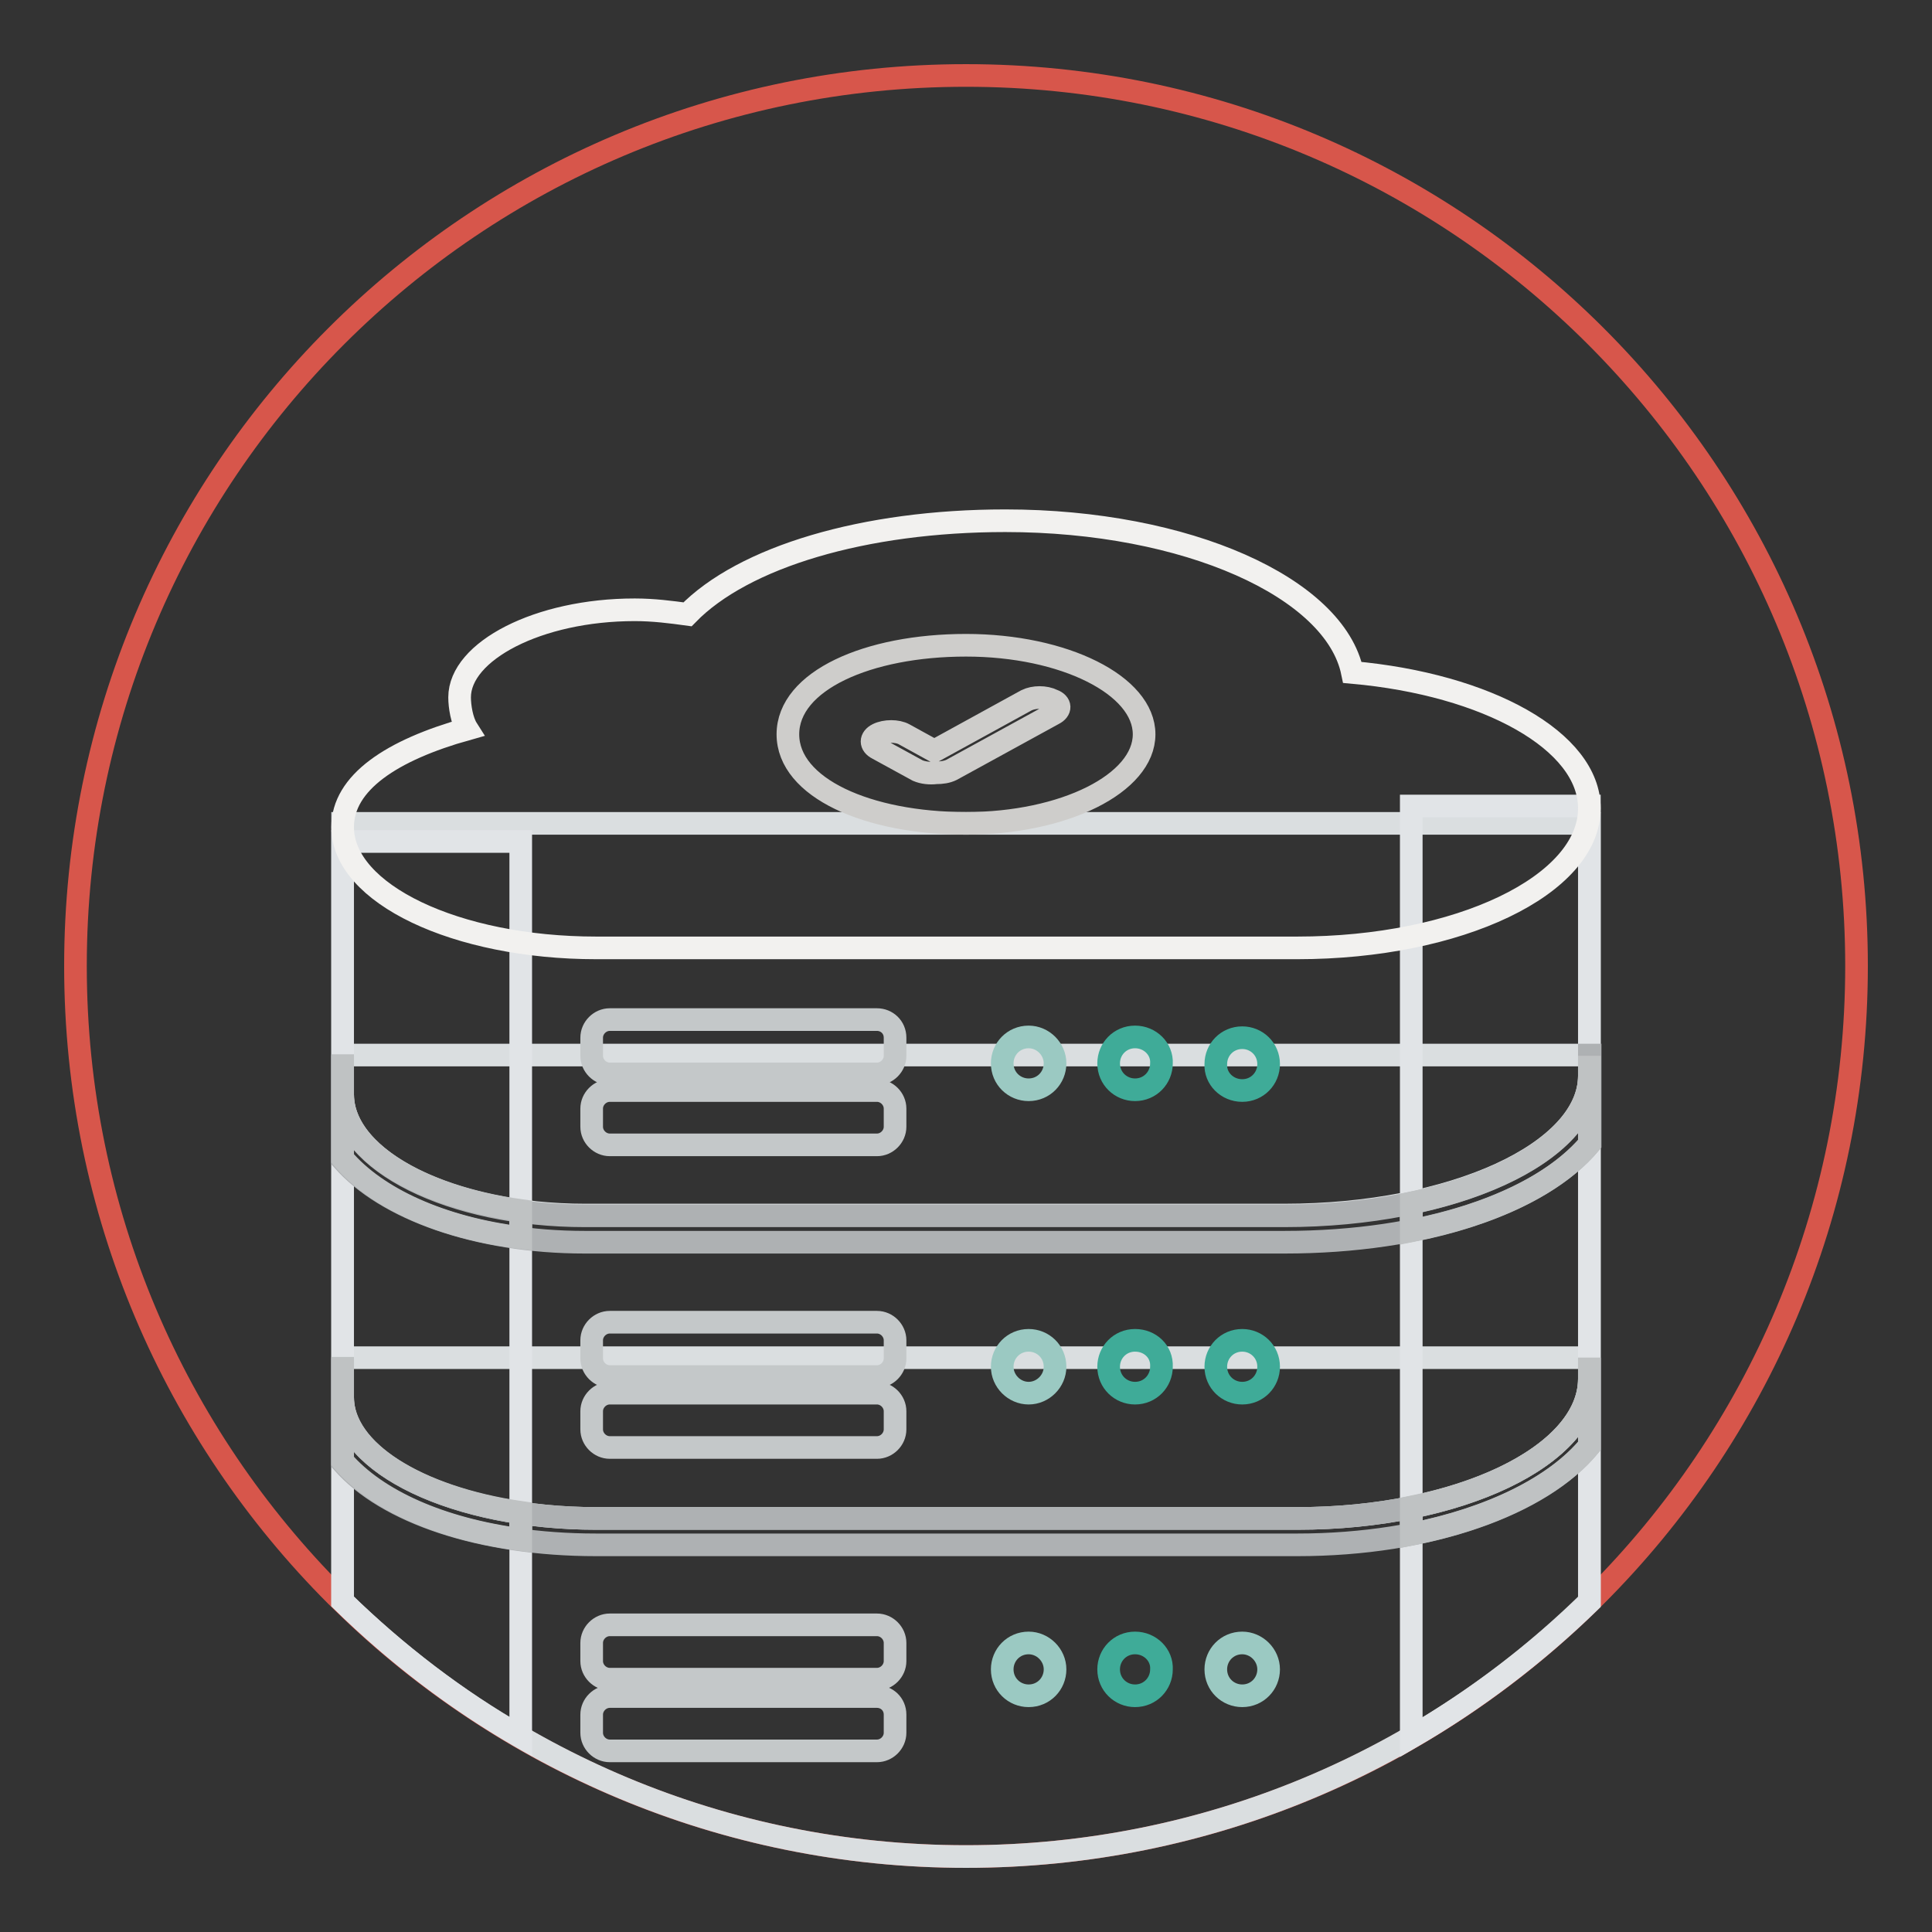 <?xml version="1.0" encoding="utf-8"?>
<!-- Svg Vector Icons : http://www.onlinewebfonts.com/icon -->
<!DOCTYPE svg PUBLIC "-//W3C//DTD SVG 1.1//EN" "http://www.w3.org/Graphics/SVG/1.1/DTD/svg11.dtd">
<svg version="1.1" xmlns="http://www.w3.org/2000/svg" xmlns:xlink="http://www.w3.org/1999/xlink" x="0px" y="0px" viewBox="0 0 256 256" enable-background="new 0 0 256 256" xml:space="preserve">
<rect x="0" y="0" width="256" height="256" fill="#333333" stroke="none"/>
<g> <path stroke-width="3" fill-opacity="0" stroke="#d7564b"  d="M128,10c65.2,0,118,52.8,118,118s-52.8,118-118,118S10,193.2,10,128S62.8,10,128,10z"/> <path stroke-width="3" fill-opacity="0" stroke="#dadee0"  d="M210.6,179.9H45.4l0,32.3C66.7,233.1,95.8,246,128,246c32.2,0,61.3-12.9,82.6-33.8L210.6,179.9z  M210.6,139.8H45.4l0,45.4c0,8.8,15,16,33.6,16v0h92.9v0c21.4,0,38.7-8.3,38.7-18.5C210.6,204.8,210.6,139.8,210.6,139.8z  M210.6,109.1H45.4c0,0,0,55.6,0,35.9c0,8.8,14.4,16,32.1,16v0h92.7v0c22.3,0,40.4-8.3,40.4-18.5L210.6,109.1L210.6,109.1z"/> <path stroke-width="3" fill-opacity="0" stroke="#e1e4e7"  d="M187,230.2c8.6-5,16.5-11,23.6-17.9V106.8H187V230.2z M45.4,212.2c7.1,6.9,15,13,23.6,17.9V111.5H45.4 V212.2z"/> <path stroke-width="3" fill-opacity="0" stroke="#f2f1ef"  d="M179.2,89.1c-2.3-11.2-21.9-20.1-46-20.1c-18.7,0-34.7,4.8-42.1,12.4c-2.2-0.3-4.5-0.6-7-0.6 c-12.8,0-23.2,5.5-23.2,11.6c0,1.2,0.3,3.1,1,4.2c-10,2.8-16.5,7.1-16.5,13c0,8.8,15,16,33.6,16v0h92.9v0 c21.4,0,38.7-8.3,38.7-18.5C210.6,98.2,197.1,90.7,179.2,89.1z"/> <path stroke-width="3" fill-opacity="0" stroke="#9bc9c2"  d="M136.3,137.4c-2,0-3.5,1.6-3.5,3.5c0,2,1.6,3.5,3.5,3.5l0,0c2,0,3.5-1.6,3.5-3.5 C139.8,139,138.2,137.4,136.3,137.4L136.3,137.4z M136.3,177.6c-2,0-3.5,1.6-3.5,3.5s1.6,3.5,3.5,3.5s3.5-1.6,3.5-3.5 C139.8,179.1,138.2,177.6,136.3,177.6z M164.6,217.7c-2,0-3.5,1.6-3.5,3.5c0,2,1.6,3.5,3.5,3.5l0,0c2,0,3.5-1.6,3.5-3.5 S166.5,217.7,164.6,217.7L164.6,217.7z M136.3,217.7c-2,0-3.5,1.6-3.5,3.5c0,2,1.6,3.5,3.5,3.5l0,0c2,0,3.5-1.6,3.5-3.5 C139.8,219.3,138.2,217.7,136.3,217.7L136.3,217.7z"/> <path stroke-width="3" fill-opacity="0" stroke="#3fab98"  d="M150.4,137.4c-2,0-3.5,1.6-3.5,3.5c0,2,1.6,3.5,3.5,3.5c2,0,3.5-1.6,3.5-3.5 C154,139,152.4,137.4,150.4,137.4L150.4,137.4z M164.6,144.5c2,0,3.5-1.6,3.5-3.5c0-2-1.6-3.5-3.5-3.5c-2,0-3.5,1.6-3.5,3.5 C161,142.9,162.6,144.5,164.6,144.5L164.6,144.5z M150.4,177.6c-2,0-3.5,1.6-3.5,3.5c0,2,1.6,3.5,3.5,3.5c2,0,3.5-1.6,3.5-3.5 C154,179.1,152.4,177.6,150.4,177.6L150.4,177.6z M164.6,177.6c-2,0-3.5,1.6-3.5,3.5c0,2,1.6,3.5,3.5,3.5c2,0,3.5-1.6,3.5-3.5 C168.1,179.1,166.5,177.6,164.6,177.6L164.6,177.6z M150.4,217.7c-2,0-3.5,1.6-3.5,3.5c0,2,1.6,3.5,3.5,3.5c2,0,3.5-1.6,3.5-3.5 C154,219.3,152.4,217.7,150.4,217.7L150.4,217.7z"/> <path stroke-width="3" fill-opacity="0" stroke="#c4c8c9"  d="M116.2,135.1H80.8c-1.3,0-2.4,1.1-2.4,2.4v2.4c0,1.3,1.1,2.4,2.4,2.4h35.4c1.3,0,2.4-1.1,2.4-2.4v-2.4 C118.6,136.1,117.5,135.1,116.2,135.1z M116.2,144.5H80.8c-1.3,0-2.4,1.1-2.4,2.4v2.4c0,1.3,1.1,2.4,2.4,2.4h35.4 c1.3,0,2.4-1.1,2.4-2.4v-2.4C118.6,145.6,117.5,144.5,116.2,144.5z M116.2,175.2H80.8c-1.3,0-2.4,1.1-2.4,2.4v2.4 c0,1.3,1.1,2.4,2.4,2.4h35.4c1.3,0,2.4-1.1,2.4-2.4v-2.4C118.6,176.3,117.5,175.2,116.2,175.2z M116.2,184.6H80.8 c-1.3,0-2.4,1.1-2.4,2.4v2.4c0,1.3,1.1,2.4,2.4,2.4h35.4c1.3,0,2.4-1.1,2.4-2.4V187C118.6,185.7,117.5,184.6,116.2,184.6z  M116.2,215.3H80.8c-1.3,0-2.4,1.1-2.4,2.4v2.4c0,1.3,1.1,2.4,2.4,2.4h35.4c1.3,0,2.4-1.1,2.4-2.4v-2.4 C118.6,216.4,117.5,215.3,116.2,215.3z M116.2,224.8H80.8c-1.3,0-2.4,1.1-2.4,2.4v2.4c0,1.3,1.1,2.4,2.4,2.4h35.4 c1.3,0,2.4-1.1,2.4-2.4v-2.4C118.6,225.8,117.5,224.8,116.2,224.8z"/> <path stroke-width="3" fill-opacity="0" stroke="#cecdcb"  d="M128,85.5c-13,0-23.6,4.7-23.6,11.8c0,7.1,10.6,11.8,23.6,11.8s23.6-5.3,23.6-11.8 C151.6,90.8,141,85.5,128,85.5z M139.6,94.6l-13.5,7.4c-0.6,0.3-1.3,0.4-2.1,0.4c-0.8,0.1-1.7,0-2.4-0.3l-5.3-2.9 c-1-0.5-1-1.4,0-1.9c1-0.5,2.6-0.5,3.5,0l4,2.2l12.2-6.7c1-0.5,2.5-0.5,3.5,0C140.6,93.2,140.6,94.1,139.6,94.6L139.6,94.6z"/> <path stroke-width="3" fill-opacity="0" stroke="#aeb1b3"  d="M210.6,179.9l0,7.4v-4.6c0,10.2-17.3,18.5-38.7,18.5v0H79v0c-18.5,0-33.6-7.2-33.6-16v3.7v-8.9h0v13.8 c5.8,6.6,18.3,10.9,33.6,10.9l92.9,0c17.5,0,32.3-5.3,38.7-13.1V179.9z M210.6,139.8l0,8v-5.2c0,10.2-18.1,18.5-40.4,18.5v0H77.5v0 c-17.7,0-32.1-7.2-32.1-16v4.2v-9.4h0v13.8c5.7,6.5,17.8,10.9,32.1,10.9l92.7,0c18.6,0,33.9-5.2,40.5-13.1V139.8z"/> <path stroke-width="3" fill-opacity="0" stroke="#bfc2c3"  d="M210.6,147.8v-5.2c0,7.4-9.7,13.9-23.6,16.8v3.7c10.7-2.1,19.1-6.2,23.6-11.5v-11.7h0L210.6,147.8z M69,164 v-3.6c-13.6-1.9-23.6-8-23.6-15.4v4v-9.3h0v13.8C49.9,158.8,58.5,162.7,69,164L69,164z M210.6,186.8v-4.1c0,7.6-9.7,14.2-23.6,17 v3.6c10.6-2.1,19.1-6.3,23.6-11.7v-11.7h0L210.6,186.8z M69,204v-3.6c-13.7-2-23.6-8.1-23.6-15.3v3.5v-8.8h0v13.8 C49.9,198.8,58.4,202.6,69,204z"/></g>
</svg>